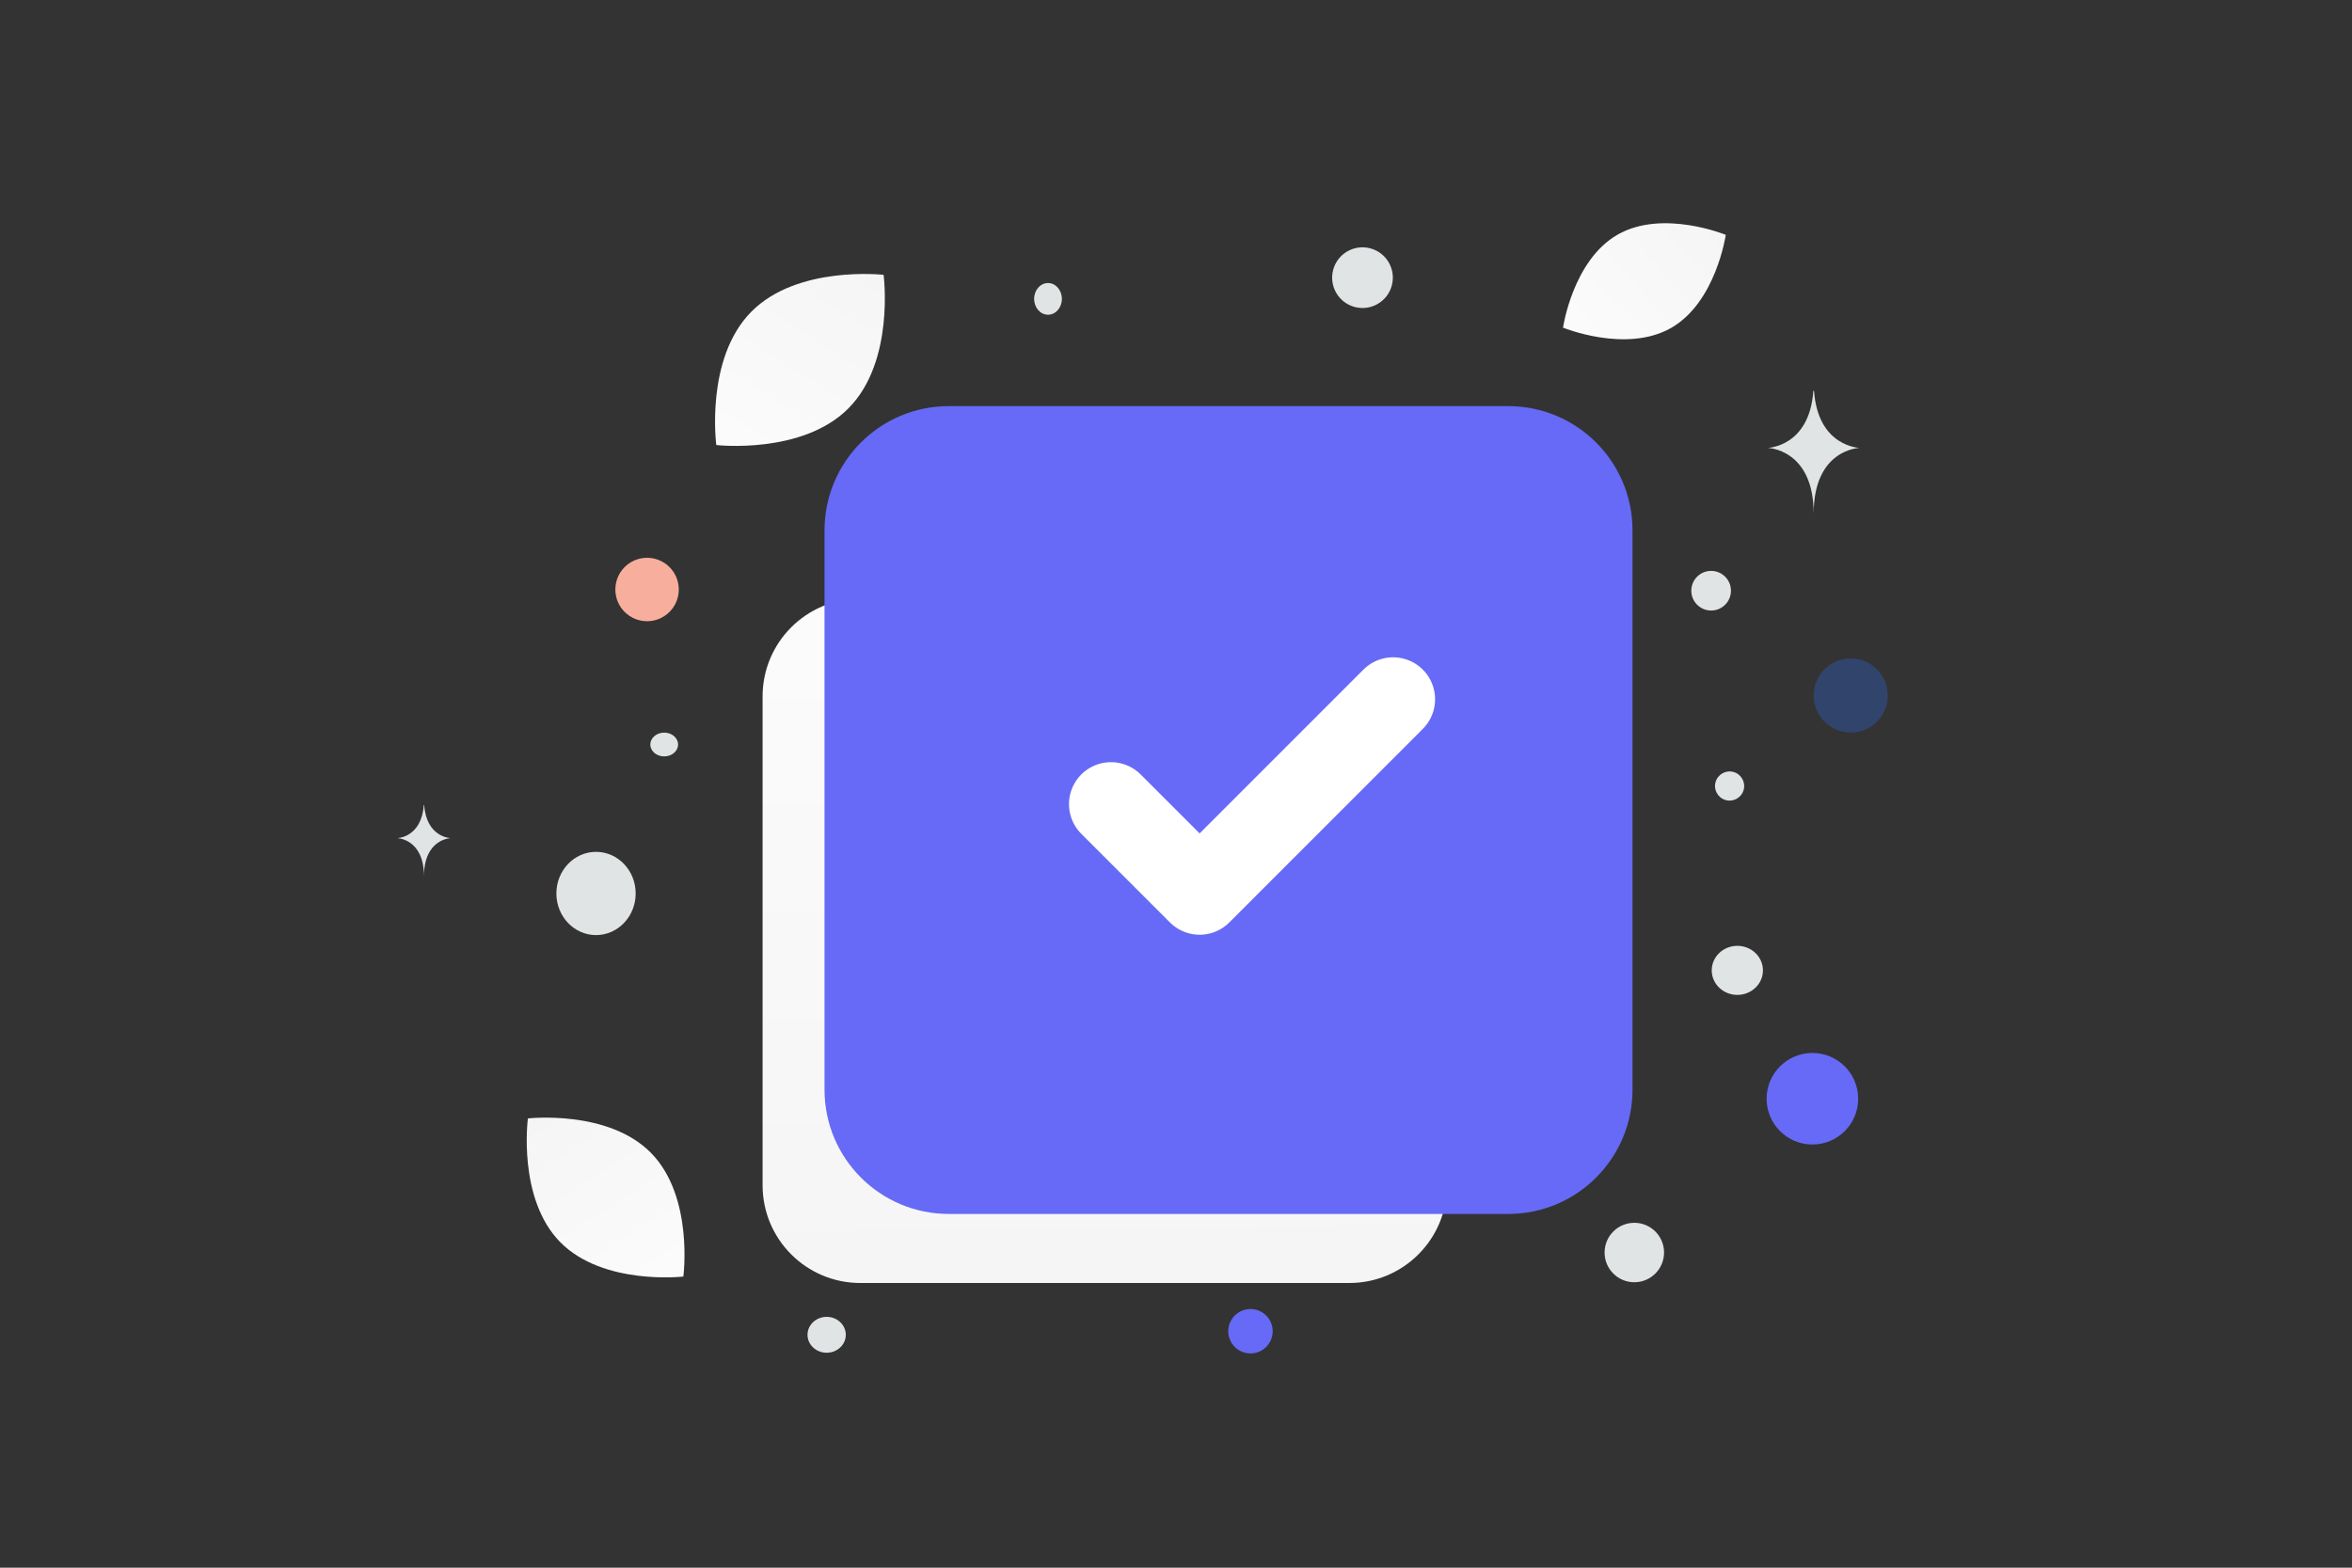 <svg width="900" height="600" viewBox="0 0 900 600" fill="none" xmlns="http://www.w3.org/2000/svg"><rect x="0" y="0" width="900" height="600" fill="#333333" stroke="none"/><path fill="transparent" d="M0 0h900v600H0z"/><path d="M214.359 475.389c16.42 16.712 47.124 13.189 47.124 13.189s4.064-30.62-12.372-47.322c-16.419-16.712-47.109-13.198-47.109-13.198s-4.063 30.619 12.357 47.331z" fill="url(#a)"/><path d="M639.439 125.517c-17.194 9.808-41.345-.121-41.345-.121s3.743-25.827 20.946-35.623c17.194-9.808 41.335.11 41.335.11s-3.743 25.827-20.936 35.634z" fill="url(#b)"/><path d="M324.812 156.133c-17.672 17.987-50.72 14.194-50.72 14.194s-4.373-32.955 13.316-50.931c17.673-17.987 50.704-14.206 50.704-14.206s4.373 32.956-13.3 50.943z" fill="url(#c)"/><ellipse rx="15.17" ry="15.928" transform="matrix(1 0 0 -1 228.07 341.957)" fill="#E1E4E5"/><circle r="8.5" transform="matrix(1 0 0 -1 478.5 509.5)" fill="#666AF6"/><circle r="17.518" transform="matrix(1 0 0 -1 693.518 420.518)" fill="#666AF6"/><circle cx="708.183" cy="266.183" r="14.183" fill="#31446C"/><circle cx="247.603" cy="225.621" r="12.136" fill="#F8AE9D"/><ellipse cx="316.324" cy="510.867" rx="7.324" ry="6.867" fill="#E1E4E5"/><ellipse cx="664.796" cy="371.388" rx="9.796" ry="9.388" fill="#E1E4E5"/><circle cx="625.378" cy="479.378" r="11.377" fill="#E1E4E5"/><ellipse cx="401.025" cy="114.39" rx="5.309" ry="6.068" fill="#E1E4E5"/><circle cx="661.834" cy="300.834" r="5.58" transform="rotate(105 661.834 300.834)" fill="#E1E4E5"/><circle cx="654.769" cy="226.082" r="7.585" fill="#E1E4E5"/><ellipse cx="254.159" cy="284.946" rx="5.309" ry="4.551" fill="#E1E4E5"/><circle cx="521.363" cy="106.27" r="11.613" transform="rotate(105 521.363 106.27)" fill="#E1E4E5"/><path d="M162.314 308.103h-.149C161.284 320.589 152 320.781 152 320.781s10.238.2 10.238 14.628c0-14.428 10.238-14.628 10.238-14.628s-9.281-.192-10.162-12.678zm531.83-158.512h-.256c-1.518 21.504-17.507 21.835-17.507 21.835s17.632.345 17.632 25.192c0-24.847 17.632-25.192 17.632-25.192s-15.983-.331-17.501-21.835z" fill="#E1E4E5"/><path fill-rule="evenodd" clip-rule="evenodd" d="M553.714 397.505v56.123c0 20.672-16.743 37.416-37.415 37.416H329.22c-20.672 0-37.415-16.744-37.415-37.416V266.55c0-20.672 16.743-37.416 37.415-37.416h56.124" fill="url(#d)"/><path fill-rule="evenodd" clip-rule="evenodd" d="M363.07 155.431h214.049c26.28 0 47.566 21.286 47.566 47.566v214.049c0 26.28-21.286 47.566-47.566 47.566H363.07c-26.28 0-47.566-21.286-47.566-47.566V202.997c0-26.28 21.286-47.566 47.566-47.566z" fill="#666AF6"/><path d="m425.113 307.765 33.925 33.924 74.038-74.059" stroke="#fff" stroke-width="32.125" stroke-linecap="round" stroke-linejoin="round"/><defs><linearGradient id="a" x1="279.871" y1="532.474" x2="161.165" y2="346.391" gradientUnits="userSpaceOnUse"><stop stop-color="#fff"/><stop offset="1" stop-color="#EEE"/></linearGradient><linearGradient id="b" x1="573.046" y1="156.85" x2="712.364" y2="32.889" gradientUnits="userSpaceOnUse"><stop stop-color="#fff"/><stop offset="1" stop-color="#EEE"/></linearGradient><linearGradient id="c" x1="254.302" y1="217.573" x2="382.065" y2="17.293" gradientUnits="userSpaceOnUse"><stop stop-color="#fff"/><stop offset="1" stop-color="#EEE"/></linearGradient><linearGradient id="d" x1="417.175" y1="82.293" x2="425.251" y2="775.957" gradientUnits="userSpaceOnUse"><stop stop-color="#fff"/><stop offset="1" stop-color="#EEE"/></linearGradient></defs></svg>